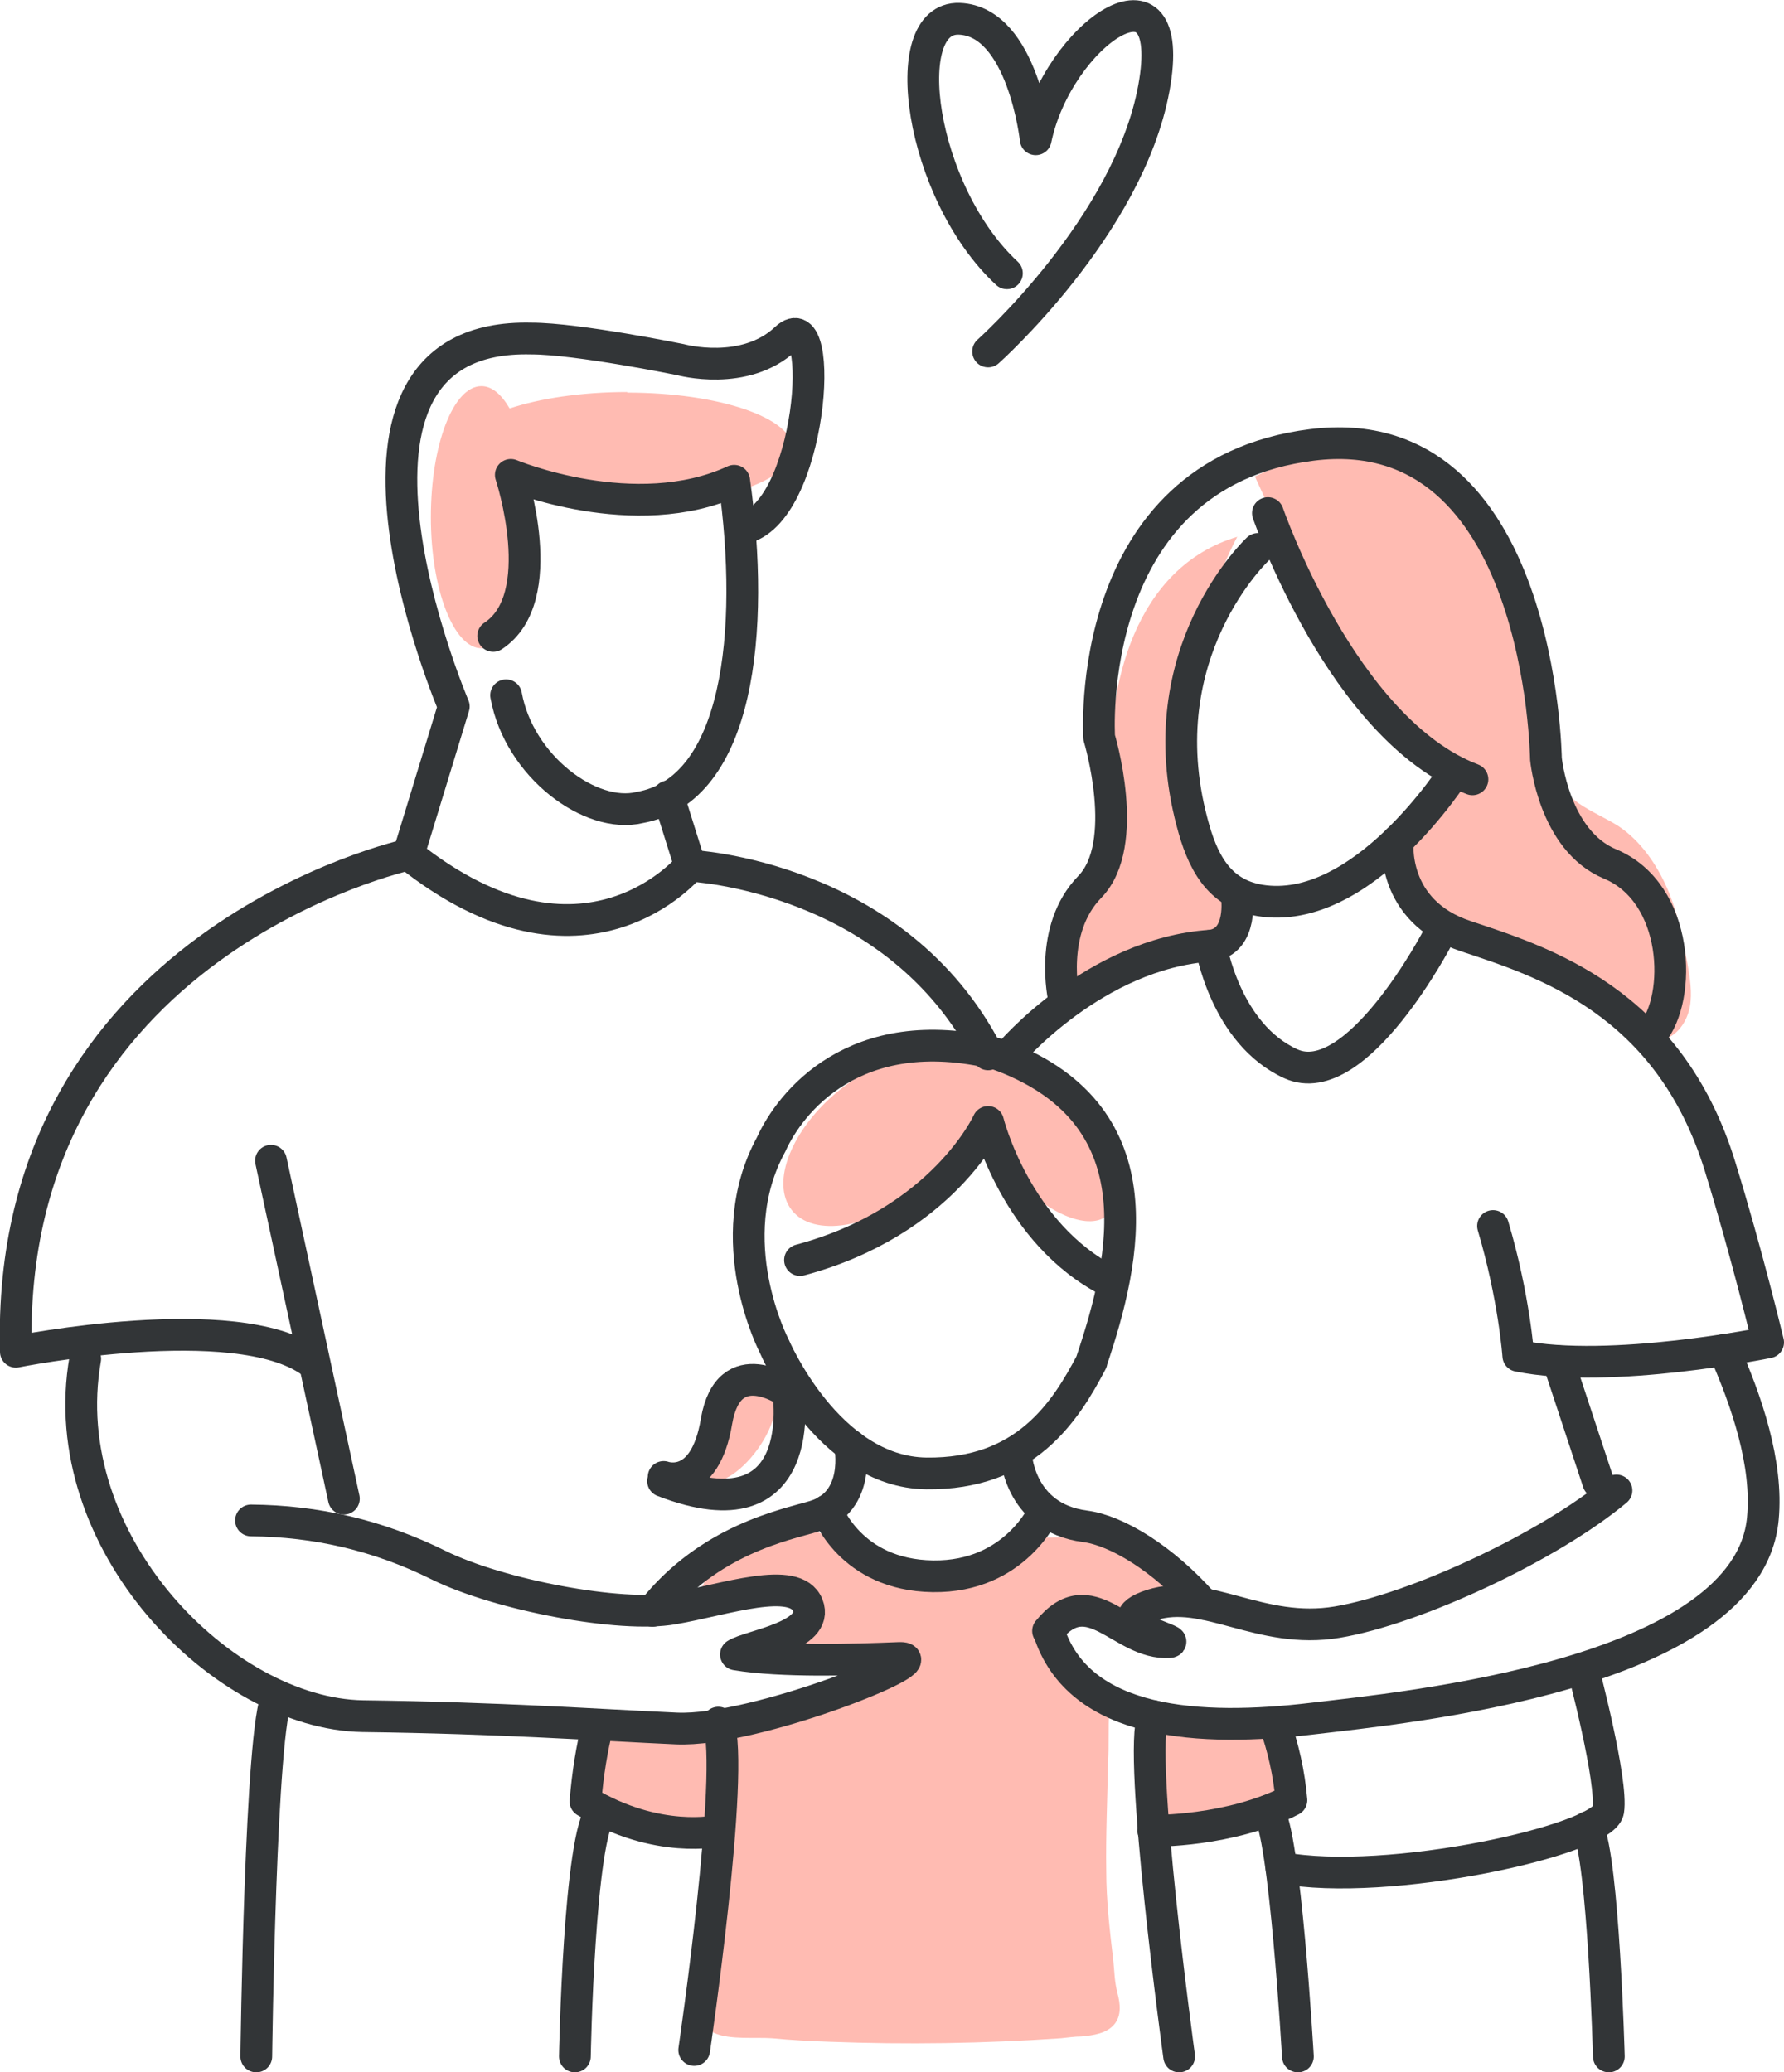 <?xml version="1.0" encoding="UTF-8"?>
<svg id="Layer_2" data-name="Layer 2" xmlns="http://www.w3.org/2000/svg" viewBox="0 0 30.35 35.26">
  <defs>
    <style>
      .cls-1 {
        fill: #ffbbb2;
      }

      .cls-2 {
        fill: none;
        stroke: #323537;
        stroke-linecap: round;
        stroke-linejoin: round;
        stroke-width: .54px;
      }
    </style>
  </defs>
  <g id="Layer_1-2" data-name="Layer 1">
    <g>
      <path class="cls-1" d="M12.4,26.3c.27-.23.63-.35.98-.34.94.04,1.73.99,2.66.85.62-.09,1.09-.68,1.72-.65.34.02.65-.07,1-.02s.66.16.95.33c.13.08.27.2.26.36-.01.15-.15.25-.28.32-.2.12-.4.23-.6.35-.05.03-.1.06-.16.07-.06,0-.1-.03-.16-.03s-.12,0-.18,0c-.12-.01-.26,0-.37.06s-.19.17-.21.3c-.01.15.07.28.17.39s.23.18.34.27c.16.13.36.34.35.55-.02.29,0,.59-.02.88-.01.61-.04,1.23-.03,1.84,0,.51.06,1.02.12,1.53.02.19.02.36.07.55s.07.38-.05.53c-.13.16-.36.19-.56.21-.12,0-.24.02-.35.03-1.31.09-2.63.11-3.94.06-.33-.01-.66-.03-.98-.06-.28-.02-.72.03-.98-.09-.21-.09-.15-.45-.16-.66-.01-.31-.01-.61.05-.91.06-.33.11-.67.14-1.01.02-.2.15-.72-.07-.84-.1-.05-.22-.05-.33-.05-.48,0-.95-.12-1.37-.36-.14-.08-.28-.18-.33-.33-.06-.17,0-.35.06-.52.07-.19.14-.38.3-.51.13-.1.31-.14.48-.14.37-.01.74.09,1.1.14.18.02.37.03.56,0s.33-.12.51-.18c.38-.12.73-.24,1.07-.46.11-.07.22-.16.24-.29.02-.16-.13-.29-.29-.33s-.32-.01-.47-.02c-.06,0-.12-.01-.18-.04s-.1-.08-.1-.14c0-.07.05-.14.11-.18s.12-.08.17-.14c.1-.13.04-.33-.08-.43s-.3-.13-.46-.14c-.3-.01-.61.05-.89.17-.08.04-.19.07-.26,0-.06-.06-.03-.15,0-.23.05-.09.06-.19.11-.28.05-.1.12-.2.2-.28.05-.05.09-.1.15-.14Z"/>
      <path class="cls-1" d="M19.7,30.76c0,.06.01.13.04.18.05.08.14.12.23.13s.18-.02.27-.04c.4-.11.8-.22,1.21-.33.14-.04.3-.09.39-.2.11-.14.1-.34.08-.52-.02-.19-.05-.39-.19-.52-.14-.12-.34-.13-.52-.13-.28,0-.55,0-.83,0-.17,0-.62-.09-.75.03-.11.1-.02.41,0,.53.02.3.05.59.07.89Z"/>
      <ellipse class="cls-1" cx="12.55" cy="24.41" rx=".94" ry=".42" transform="translate(-14.59 20.3) rotate(-54.17)"/>
      <path class="cls-1" d="M17.29,20.05c-.18-.19-.33-.4-.44-.63-.07-.14-.2-.43-.38-.2-.06.08-.08.18-.13.27-.05.09-.12.18-.19.26-.15.18-.31.34-.5.49-.83.66-1.81.82-2.18.35-.37-.47,0-1.39.82-2.05.58-.47,1.36-.71,2.11-.54.35.08.64.29.98.37.38.09.72.39.98.67.57.62.79,1.35.49,1.63s-1.01,0-1.58-.62Z"/>
      <path class="cls-1" d="M10.67,6.67c-.78,0-1.49.11-2,.28-.14-.24-.3-.38-.48-.38-.48,0-.86,1-.86,2.23s.39,2.23.86,2.23.86-1,.86-2.23c0-.13,0-.26-.01-.38.46.11,1.02.18,1.63.18,1.56,0,2.82-.43,2.82-.96s-1.26-.96-2.82-.96Z"/>
      <path class="cls-1" d="M21.35,8.11c.43.96.92,1.9,1.47,2.8.26.42.54.84.85,1.22.14.17.24.35.39.5.15.14.33.26.41.46.09.25-.02.53-.22.71s-.23.4-.47.49c-.06.4-.09.68.2.96s.66.45,1.04.58.81.23,1.14.48c.38.28.77.55,1.17.81.2.13.32.25.47.4s.34.23.55.15c.22-.09.36-.32.4-.55s0-.48-.04-.71c-.08-.44-.17-.89-.35-1.3s-.45-.8-.82-1.05c-.22-.14-.46-.24-.68-.39-.39-.28-.65-.71-.79-1.17-.11-.35-.15-.71-.18-1.07-.03-.32-.14-.62-.2-.94-.32-2.01-2.03-3.5-4.35-2.38Z"/>
      <path class="cls-1" d="M21.05,9.13c-.18.34-.32.7-.45,1.06-.28.8-.48,1.66-.49,2.51,0,.46.06.92.21,1.36.06.18.11.39.2.55.11.22.32.36.41.59.09.25.04.59-.2.72-.17.1-.39.07-.59.07-.37,0-.75.13-1.04.36-.14.11-.26.24-.42.32s-.38.08-.49-.06c-.12-.15-.08-.37,0-.54.17-.43.43-.83.61-1.26.11-.26.19-.53.19-.81,0-.24-.08-.45-.09-.69-.08-1.63.4-3.66,2.16-4.18Z"/>
      <g>
        <path class="cls-2" d="M21.4,9.34s-1.89,1.76-1.12,4.65c.17.65.44,1.21,1.15,1.33,1.75.29,3.32-2.19,3.32-2.19"/>
        <path class="cls-2" d="M25.05,13.26c-2.21-.84-3.48-4.53-3.48-4.53"/>
        <path class="cls-2" d="M18.1,16.99s-.27-1.17.44-1.9.16-2.54.16-2.54c0,0-.3-4.49,3.62-4.98,3.91-.49,3.98,5.34,3.98,5.34,0,0,.13,1.39,1.09,1.79,1.18.49,1.23,2.28.71,2.89"/>
        <path class="cls-2" d="M17.17,17.94s1.45-1.72,3.43-1.85c.56-.07.44-.85.44-.85"/>
        <path class="cls-2" d="M20.6,16.09s.24,1.5,1.36,2.01c1.12.51,2.51-2.17,2.51-2.17"/>
        <path class="cls-2" d="M23.78,14.3s-.14,1.2,1.16,1.63c1.29.43,3.45,1.09,4.32,3.91.46,1.49.82,3,.82,3,0,0-2.69.55-4.25.23,0,0-.07-1-.43-2.21"/>
        <path class="cls-2" d="M16.81,5.98s2.39-2.13,2.82-4.48c.43-2.35-1.64-.91-2.01.87,0,0-.22-2.01-1.3-2.05-1.09-.04-.67,2.96.81,4.33"/>
        <g>
          <path class="cls-2" d="M17.84,27.75c.51,1.61,2.58,1.72,4.5,1.49,1.5-.18,7.4-.73,7.65-3.4.09-.94-.28-2.01-.66-2.87"/>
          <path class="cls-2" d="M27.5,25.36c-1.15.96-3.43,2.02-4.75,2.24-1.31.22-2.24-.59-3.16-.29s.52.62.3.63c-.81.05-1.34-1.08-2.06-.19"/>
        </g>
        <line class="cls-2" x1="26.51" y1="23.16" x2="27.19" y2="25.22"/>
        <path class="cls-2" d="M12.63,8.99c1.18-.22,1.44-3.89.74-3.23s-1.79.36-1.79.36c0,0-1.76-.36-2.54-.36-4.03-.1-1.32,6.26-1.32,6.26l-.77,2.52S.08,16.04.27,23c0,0,3.74-.75,5.02.17"/>
        <path class="cls-2" d="M8.61,11.83c.22,1.21,1.44,2.11,2.27,1.91,1.69-.3,1.97-3,1.61-5.56-1.69.78-3.8-.1-3.8-.1,0,0,.69,2.09-.3,2.74"/>
        <path class="cls-2" d="M11.37,13.55l.37,1.18s-1.79,2.2-4.79-.19"/>
        <path class="cls-2" d="M11.74,14.73s3.51.16,5.07,3.21"/>
        <line class="cls-2" x1="4.61" y1="19.75" x2="5.85" y2="25.5"/>
        <path class="cls-2" d="M4.27,25.87c1.11.01,2.16.25,3.19.76,1.03.51,3.11.9,3.99.74.88-.15,2.08-.58,2.29-.06.21.53-.99.69-1.22.84.77.13,2.03.09,2.77.06.75-.03-2.44,1.26-3.78,1.2-1.34-.06-2.98-.18-5.34-.21-2.37-.04-5.27-2.96-4.72-6.08"/>
        <path class="cls-2" d="M18.87,21.8c-1.59-.81-2.06-2.71-2.06-2.71,0,0-.77,1.7-3.2,2.35"/>
        <path class="cls-2" d="M11.29,25.13s.7.26.9-.95c.21-1.21,1.22-.49,1.22-.49,0,0,.39,2.49-2.13,1.51"/>
        <path class="cls-2" d="M18.57,23.17c-.45.86-1.13,1.92-2.81,1.9s-2.59-2.17-2.59-2.17c0,0-.94-1.8-.05-3.43.31-.69,1.41-2.13,3.83-1.54,2.78.99,2.21,3.48,1.62,5.23"/>
        <path class="cls-2" d="M21.68,29.31c.15.42.25.86.29,1.32-1.05.54-2.35.52-2.35.52"/>
        <path class="cls-2" d="M17.28,24.71s.03,1.11,1.18,1.26c.54.07,1.33.55,2.01,1.32"/>
        <path class="cls-2" d="M10.17,29.35c-.1.39-.17.82-.21,1.3,1.23.74,2.26.5,2.26.5"/>
        <path class="cls-2" d="M14.46,24.59s.2.97-.61,1.21c-.51.15-1.79.4-2.75,1.61"/>
        <path class="cls-2" d="M14.07,25.7s.39,1.1,1.8,1.12,1.9-1.12,1.9-1.12"/>
        <path class="cls-2" d="M20.06,34.99s-.71-5.17-.44-5.79"/>
        <path class="cls-2" d="M22.08,34.99s-.22-3.85-.51-4.18"/>
        <path class="cls-2" d="M11.81,34.88s.7-4.76.41-5.57"/>
        <path class="cls-2" d="M9.78,34.99s.07-3.79.46-4.18"/>
        <path class="cls-2" d="M26.93,28.39s.51,1.92.43,2.42c-.09.5-3.76,1.31-5.56.97"/>
        <path class="cls-2" d="M27.37,34.99s-.09-3.34-.36-3.9"/>
        <path class="cls-2" d="M4.36,34.99s.07-5.65.36-6.13"/>
      </g>
    </g>
  </g>
</svg>